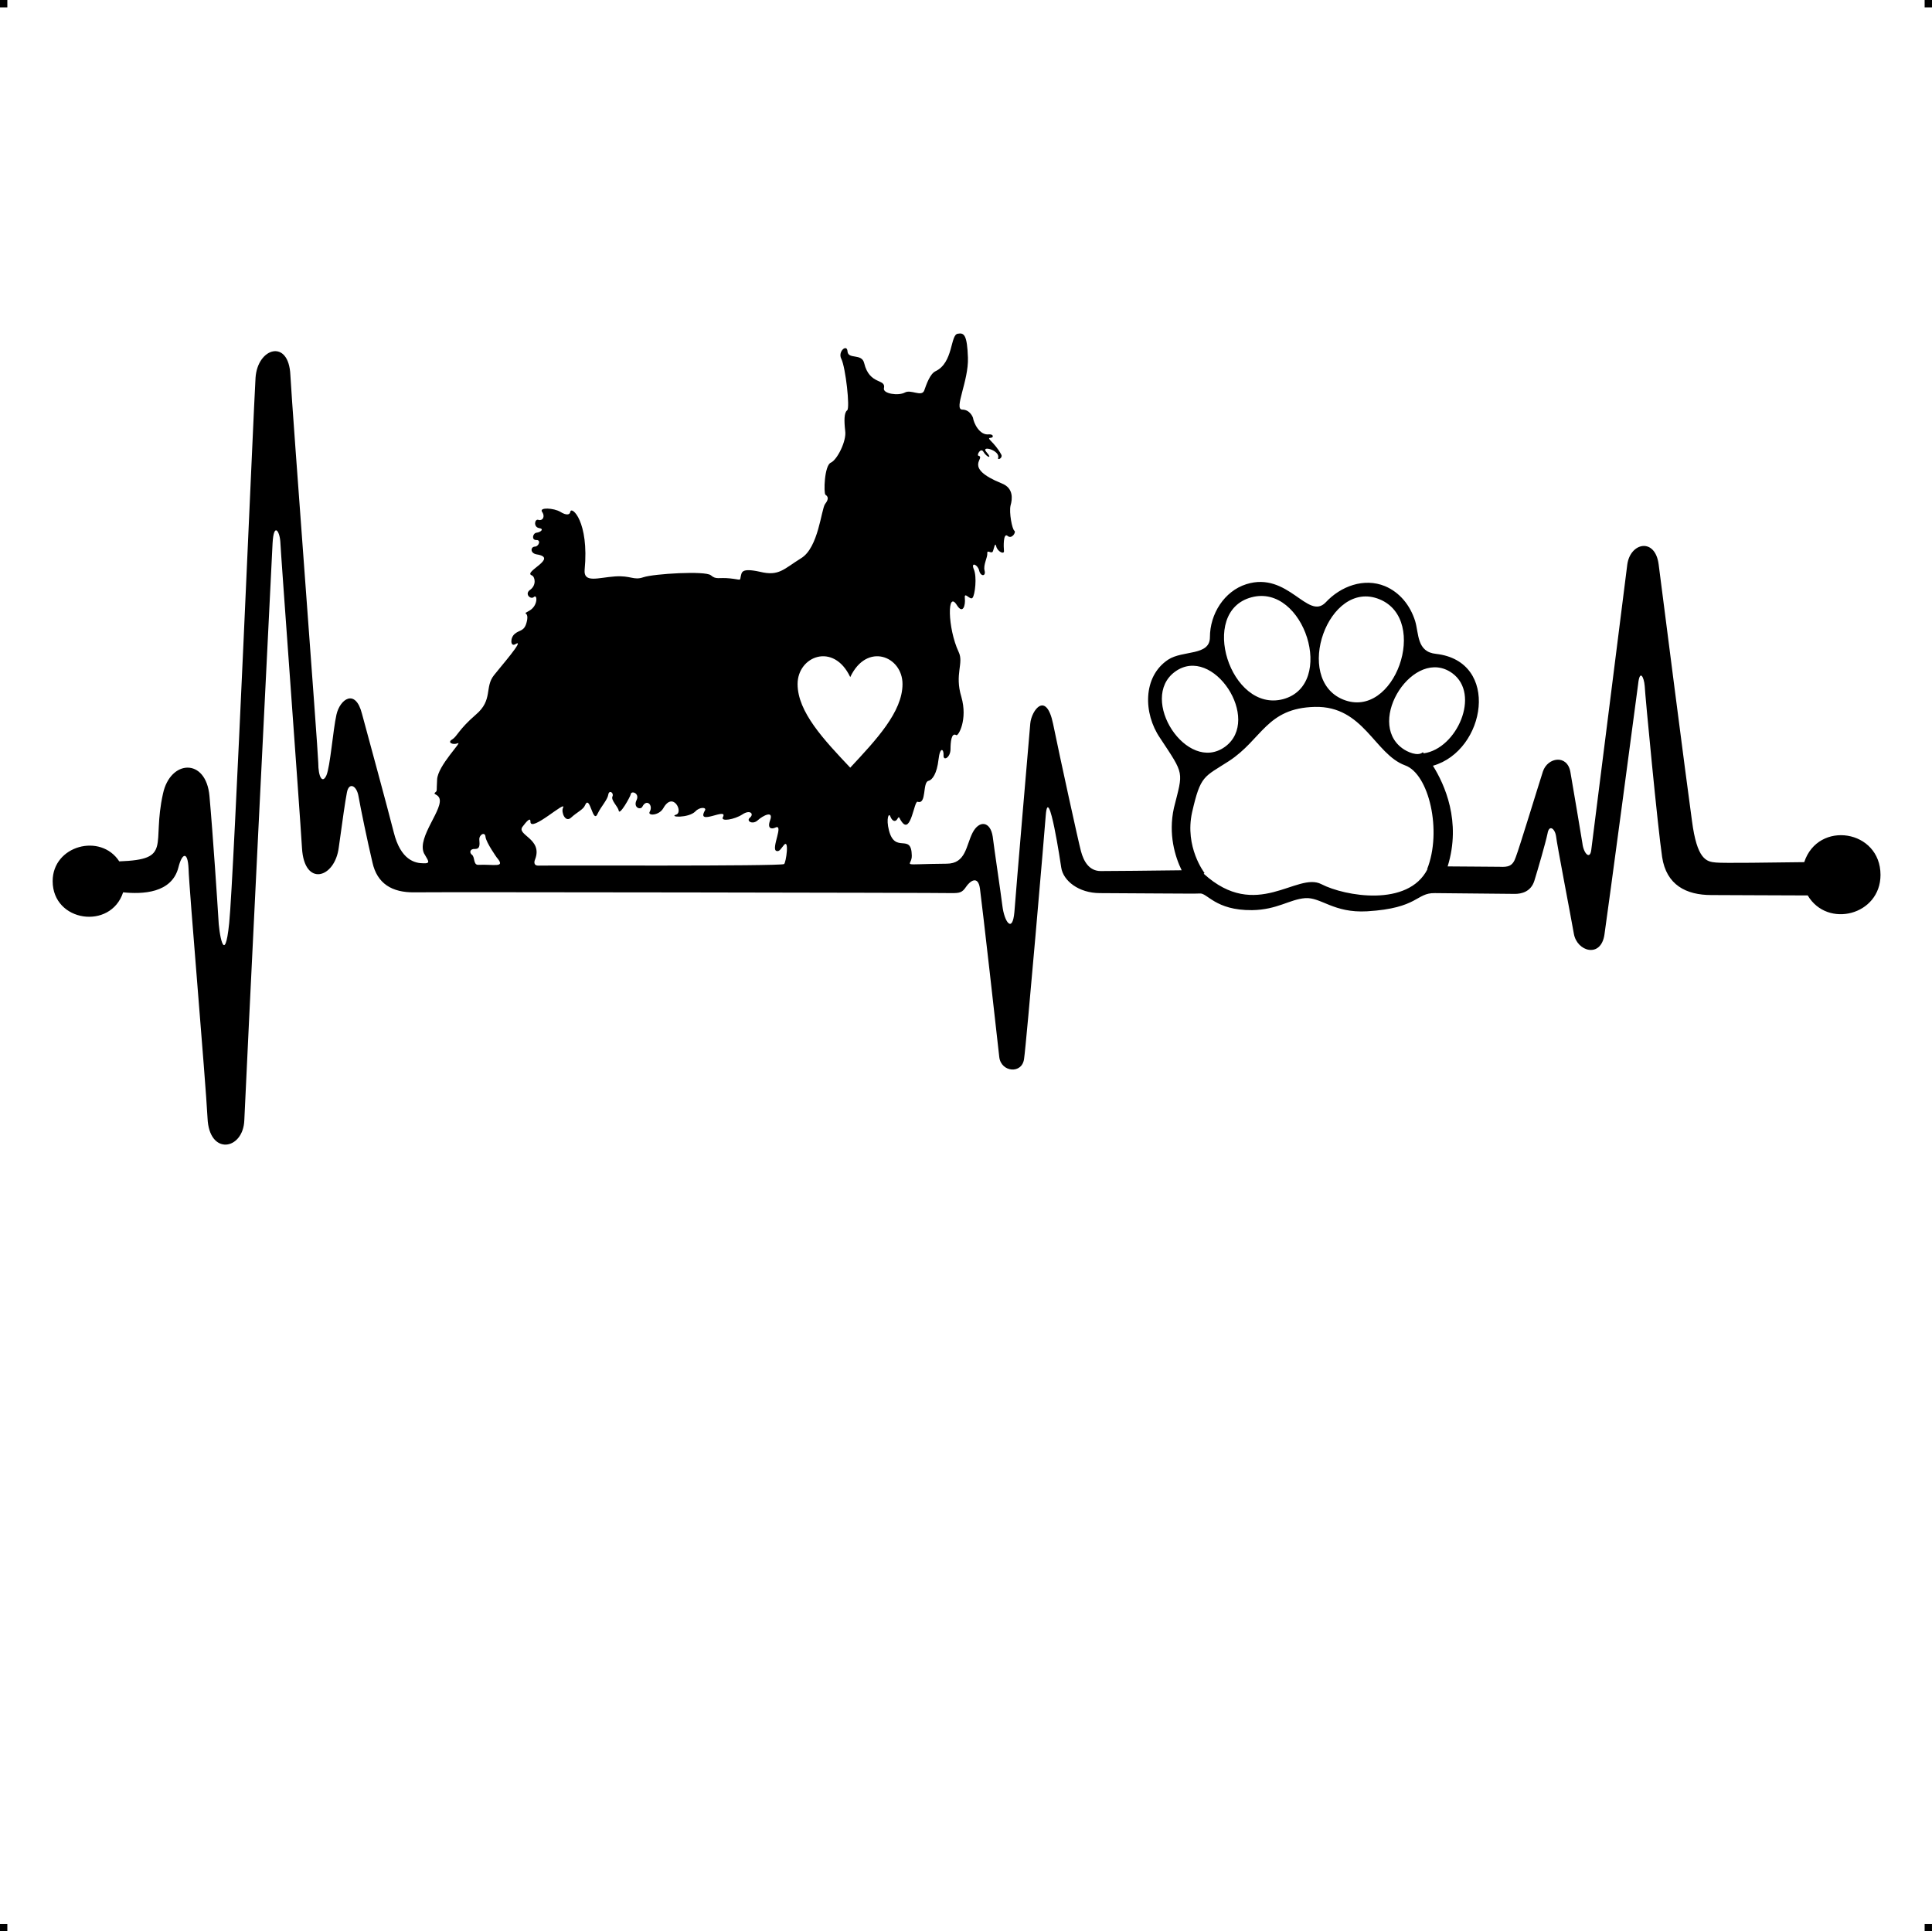 <?xml version="1.0" encoding="UTF-8"?> <!-- Creator: CorelDRAW X7 --> <?xml-stylesheet href="cate-puls-inima.css" type="text/css"?> <svg xmlns="http://www.w3.org/2000/svg" xmlns:xlink="http://www.w3.org/1999/xlink" xml:space="preserve" width="4.994in" height="4.993in" version="1.1" style="shape-rendering:geometricPrecision; text-rendering:geometricPrecision; image-rendering:optimizeQuality; fill-rule:evenodd; clip-rule:evenodd" viewBox="0 0 4990 4989"> <g id="Layer_x0020_1">  <g id="_821767312"> <rect class="fil0" width="18.958" height="19.065"></rect> <rect class="fil0" x="4971" width="18.958" height="19.065"></rect> <rect class="fil0" y="4970" width="18.958" height="19.065"></rect> <rect class="fil0" x="4971" y="4970" width="18.958" height="19.065"></rect> </g> <path class="fil1" d="M318 2305c49,5 126,3 143,-65 9,-36 24,-43 26,4 1,47 44,546 49,644 4,98 92,83 95,6 3,-77 70,-1437 73,-1491 3,-54 18,-32 20,-4 1,28 50,691 56,792 6,101 85,78 95,-2 11,-80 16,-115 21,-142 5,-27 25,-19 30,10 5,29 23,116 36,171 12,54 50,78 109,77 58,-1 1367,1 1387,2 20,0 27,-1 37,-16 10,-15 31,-31 36,4 5,36 46,398 50,436 5,39 59,44 64,4 6,-40 54,-599 56,-629 7,-87 39,128 40,135 5,34 45,66 100,66 54,0 251,2 257,1 20,-3 40,44 136,43 65,-1 97,-28 137,-31 41,-3 73,39 160,34 133,-8 126,-48 175,-47 14,0 192,2 207,2 16,0 41,-5 50,-34 9,-29 29,-98 34,-122 4,-24 19,-13 22,7 2,20 38,206 46,252 8,46 70,64 79,2 9,-61 82,-608 87,-647 4,-39 15,-19 17,5 1,24 34,369 45,442 11,72 62,98 127,98 47,0 181,1 249,1 51,86 188,51 188,-53 0,-117 -161,-142 -197,-33 -78,1 -210,3 -228,1 -25,-2 -49,-8 -62,-108 -14,-100 -77,-591 -86,-662 -9,-70 -73,-57 -81,0 -7,58 -90,711 -93,737 -3,27 -20,10 -23,-17 -4,-26 -23,-137 -31,-184 -8,-46 -59,-38 -71,-1 -12,37 -61,198 -70,221 -8,24 -20,26 -42,25 -19,0 -107,-1 -134,-1 36,-116 -8,-212 -38,-260 137,-39 175,-270 8,-289 -50,-5 -44,-52 -54,-85 -13,-41 -40,-74 -78,-90l0 0c-54,-22 -114,0 -153,42 -46,48 -97,-81 -205,-47 -57,18 -94,77 -94,137 0,49 -70,33 -108,58l0 0c-66,44 -64,139 -21,202l0 0c64,97 60,85 36,181 -15,68 3,126 20,161 -68,1 -187,2 -209,2 -30,0 -44,-25 -51,-51 -7,-26 -54,-241 -72,-329 -18,-87 -56,-35 -59,-1 -3,34 -37,432 -41,487 -5,56 -26,25 -31,-16 -5,-40 -20,-139 -25,-179 -6,-40 -35,-43 -52,-10 -17,33 -17,80 -67,80 -129,1 -89,9 -90,-21 -1,-60 -43,-3 -59,-65 -8,-31 0,-48 4,-35 5,12 13,14 18,5 5,-9 4,-1 12,9 23,30 31,-56 40,-53 24,8 12,-50 28,-54 10,-2 22,-19 26,-55 4,-35 14,-27 13,-11 -1,16 18,6 18,-16 0,-17 2,-44 15,-36 5,3 30,-40 13,-99 -18,-59 7,-87 -7,-116 -29,-62 -30,-163 -4,-120 15,23 22,0 20,-19 -2,-19 14,7 20,-1 6,-7 12,-54 3,-74 -8,-20 11,-11 14,4 4,16 18,15 14,0 -4,-15 8,-34 7,-45 -1,-10 10,2 14,-4 3,-6 6,-27 9,-14 3,14 22,23 20,11 -1,-9 -2,-46 9,-38 11,10 23,-9 18,-13 -6,-4 -14,-47 -10,-65 5,-17 8,-45 -22,-57 -104,-42 -40,-66 -61,-72 -5,-1 6,-22 13,-10 8,14 25,20 8,1 -17,-19 36,-5 30,15 -2,7 13,0 8,-9 -18,-33 -40,-42 -28,-43 9,0 9,-10 -4,-9 -24,3 -39,-29 -41,-43 0,0 -7,-21 -28,-21 -22,-1 17,-74 15,-134 -2,-59 -10,-65 -26,-62 -20,2 -11,75 -58,97 -14,7 -23,33 -29,50 -7,17 -34,-4 -50,5 -17,9 -57,3 -54,-11 6,-26 -37,-7 -51,-65 -6,-26 -41,-9 -43,-30 -1,-21 -26,0 -16,19 11,22 23,128 15,133 -8,6 -8,27 -5,53 4,26 -21,75 -37,82 -17,7 -19,79 -14,83 6,4 10,10 -1,24 -10,14 -17,113 -62,140 -45,28 -57,47 -106,35 -50,-11 -47,2 -50,13 -2,11 1,7 -28,4 -29,-3 -35,4 -49,-8 -14,-12 -147,-4 -174,5 -26,9 -32,-5 -74,-2 -43,3 -81,18 -78,-17 12,-125 -34,-166 -37,-150 -1,8 -10,10 -26,0 -17,-10 -55,-12 -47,0 9,13 1,24 -9,21 -10,-4 -14,18 1,21 15,2 4,11 -6,12 -10,1 -14,19 -1,19 13,-1 7,17 -4,17 -11,1 -12,17 5,20 58,9 -35,45 -13,54 9,3 13,25 -3,37 -17,11 1,27 9,19 9,-8 11,22 -11,35 -23,13 -1,-1 -7,27 -6,28 -18,22 -31,33 -13,10 -12,35 1,27 28,-17 -42,63 -55,80 -25,31 -2,64 -47,102 -45,39 -48,56 -61,64 -14,8 2,15 14,10 15,-7 -52,58 -53,94 -2,31 1,28 -5,33 -6,5 5,4 10,13 15,27 -58,102 -39,144 9,17 20,27 -1,26 -22,0 -59,-8 -77,-80 -18,-71 -64,-239 -82,-306 -17,-67 -57,-38 -66,2 -9,40 -16,134 -26,157 -10,22 -21,5 -21,-33 -1,-39 -67,-907 -72,-1001 -4,-95 -85,-71 -90,7 -5,78 -56,1291 -68,1408 -12,118 -27,23 -28,-12 -2,-34 -14,-216 -23,-316 -9,-99 -101,-94 -120,-6 -30,134 26,170 -113,175 -48,-74 -172,-41 -172,51 0,106 150,127 182,29zm3078 -479c126,-3 154,122 233,151 62,22 96,170 57,268l1 0c-50,99 -214,70 -274,39 -63,-33 -168,97 -304,-27l2 -2c0,0 -52,-67 -32,-157 22,-96 30,-90 95,-132 86,-56 97,-137 222,-140zm279 117c0,0 1,1 2,3 86,-12 148,-153 74,-207 -98,-71 -225,124 -129,194 12,9 40,22 53,10zm-640 -208c-96,70 31,265 129,194 96,-70 -31,-265 -129,-194zm197 -192c136,-37 220,226 82,263 -136,36 -220,-226 -82,-263zm331 5c130,53 39,313 -94,259 -130,-53 -38,-313 94,-259zm-1367 201c43,-91 135,-54 135,18 0,72 -68,144 -135,216 -68,-72 -136,-144 -136,-216 0,-72 93,-109 136,-18zm-814 471c21,-54 -50,-63 -32,-85 9,-12 20,-25 20,-13 -1,31 96,-59 84,-35 -5,11 6,39 21,25 15,-14 32,-21 36,-32 13,-30 20,52 33,21 8,-17 25,-35 27,-48 2,-14 15,-5 11,4 -5,10 14,26 16,37 2,14 30,-36 31,-42 1,-11 24,-3 15,15 -9,19 10,26 15,17 11,-22 29,-4 19,13 -6,11 24,10 35,-9 25,-45 52,9 34,16 -22,7 31,10 49,-8 11,-12 29,-11 25,-3 -25,43 61,-10 46,18 -6,12 30,6 50,-7 21,-14 31,-1 20,8 -11,9 7,19 20,7 13,-12 42,-27 32,0 -8,22 4,23 13,19 24,-12 -11,54 3,60 8,3 12,-6 18,-13 17,-24 7,45 2,47 -13,6 -602,3 -633,4 -18,1 -10,-16 -10,-16zm-147 14c42,-2 72,9 48,-19 0,0 -27,-38 -29,-53 -1,-15 -17,-6 -16,7 1,13 2,24 -11,24 -14,-1 -15,10 -8,15 8,6 3,26 16,26z"></path> </g> </svg> 